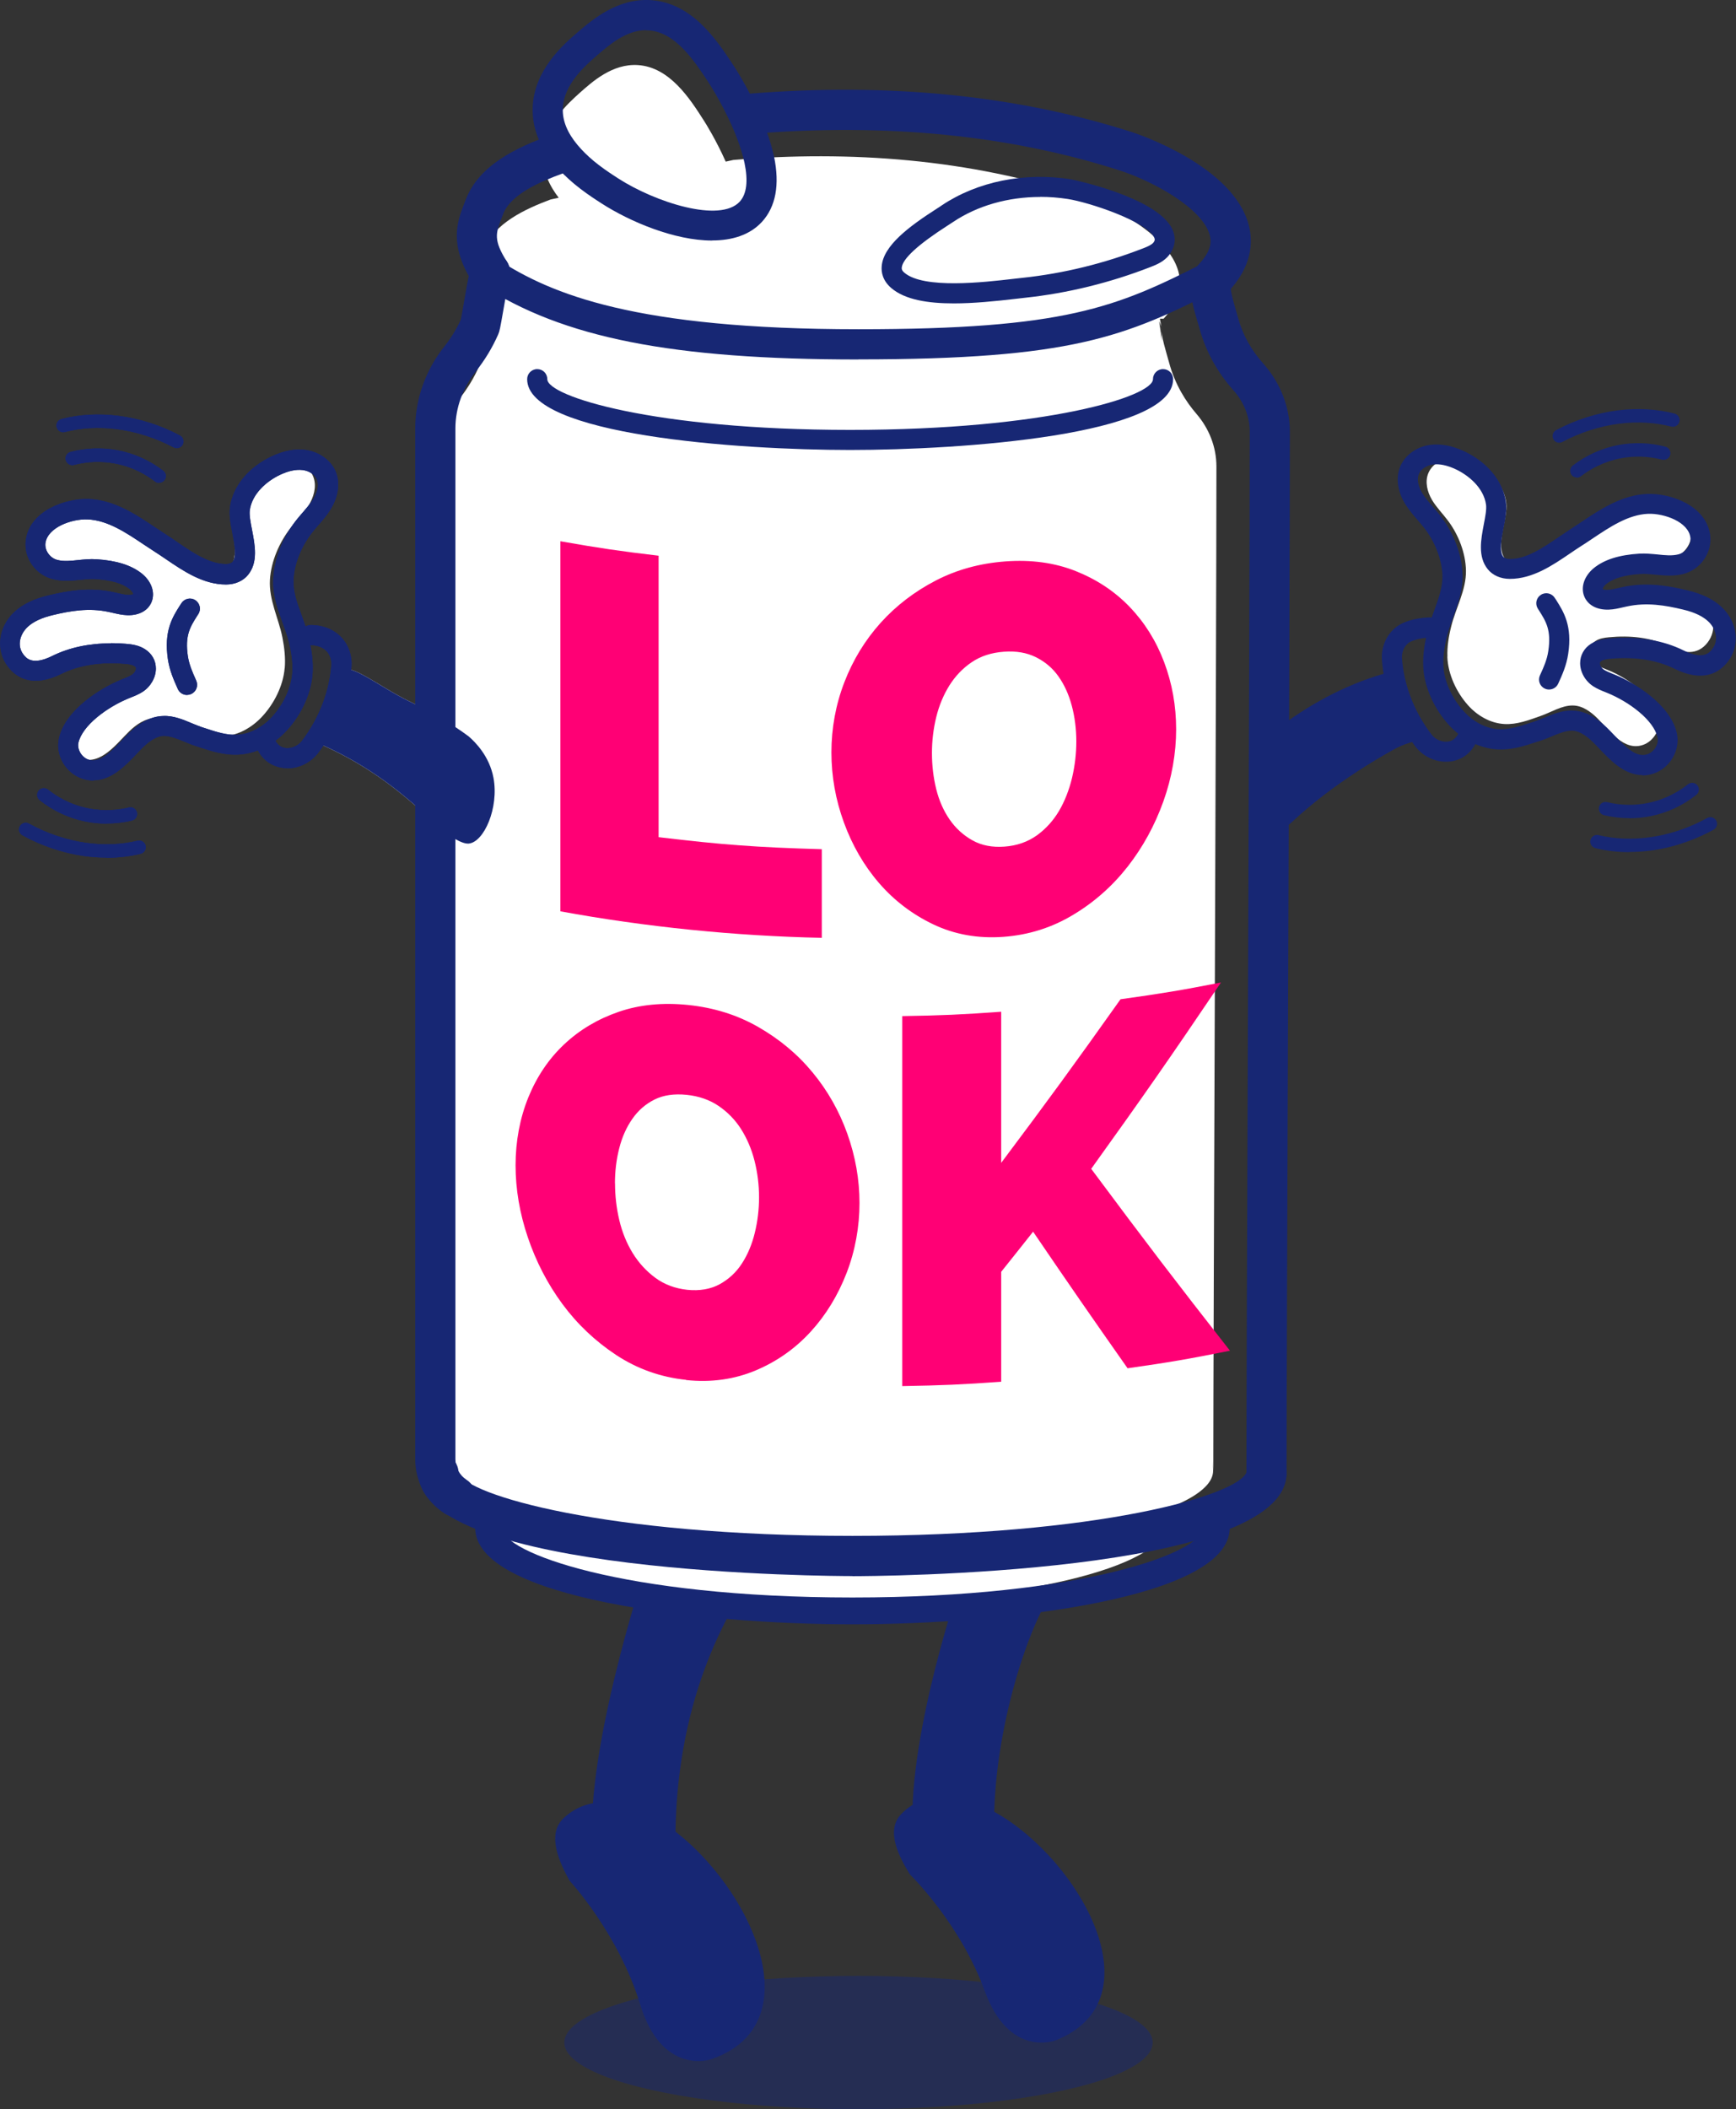 <svg id="Layer_2" xmlns="http://www.w3.org/2000/svg" viewBox="0 0 194.79 236.58"><rect x="0" y="0" width="194.79" height="236.58" fill="#333333" stroke="none"/><g id="Isolation_Mode"><path d="M31.95,74.93c.09-1.11-.03-2.24-.26-3.42-.42-2.15-1.54-4.22-1.4-6.5.13-2.07,1.06-4.19,2.31-5.79.66-.85,1.45-1.59,2.02-2.51.57-.92.92-2.1.57-3.13-.34-1.01-1.3-1.69-2.3-1.86-1-.17-2.04.1-2.97.53-1.9.87-3.62,2.55-3.97,4.71-.31,1.88,1.15,5.07-.12,6.64-.36.45-.96.63-1.52.62-2.58-.05-4.86-2.16-6.91-3.59-2.36-1.64-4.85-3.85-7.83-4.07-2.18-.16-5.45.94-5.79,3.51-.19,1.43.81,2.84,2.15,3.22,1.48.41,2.97-.08,4.45.05s3.13.46,4.27,1.44c1.33,1.14.94,2.73-.87,2.62-.6-.04-1.19-.22-1.78-.37-2.24-.54-4.34-.27-6.56.23-1.17.26-2.34.69-3.23,1.5-1.29,1.18-1.7,3.13-.55,4.6,1.21,1.55,2.93,1.22,4.43.49,2.29-1.12,4.83-1.36,7.33-1.12.55.05,1.11.14,1.57.45,1.08.73.64,2.16-.31,2.77-.42.26-.88.43-1.34.61-2.17.89-5.41,2.98-5.99,5.47-.29,1.27.55,2.67,1.78,3.07,2.22.73,3.97-1.72,5.36-3.06.8-.78,1.79-1.47,2.9-1.49,1.26-.03,2.49.75,3.65,1.15,1.35.46,2.67.96,4.11.87,1.6-.1,3.11-.97,4.23-2.16,1.35-1.44,2.39-3.46,2.56-5.46Z" fill="#fff" stroke-width="0"/><path d="M162.41,73.64c-.04-1.09.13-2.2.42-3.36.51-2.09,1.7-4.1,1.66-6.29-.04-1.98-.85-4.02-1.99-5.55-.6-.81-1.33-1.53-1.84-2.4-.51-.88-.79-1.99-.4-2.95.38-.94,1.34-1.55,2.31-1.69.97-.14,1.95.13,2.83.55,1.79.84,3.36,2.43,3.61,4.46.22,1.77-1.3,4.77-.13,6.28.33.43.9.61,1.44.61,2.48-.03,4.72-2.01,6.71-3.34,2.27-1.51,4.65-3.53,7.43-3.69,2.02-.12,5.02.93,5.31,3.31.16,1.33-.78,2.64-2.03,2.97-1.38.37-2.77-.1-4.16.01-1.35.11-2.95.41-4.05,1.32-1.29,1.07-.96,2.59.77,2.49.57-.03,1.13-.21,1.69-.34,2.12-.5,4.09-.24,6.15.24,1.09.25,2.17.66,2.99,1.43,1.19,1.12,1.55,2.97.47,4.37-1.15,1.49-2.76,1.18-4.16.48-2.15-1.07-4.54-1.3-6.92-1.07-.52.05-1.07.13-1.51.43-1.06.71-.67,2.1.22,2.69.39.26.84.41,1.27.59,2.06.85,5.11,2.87,5.62,5.31.26,1.25-.57,2.64-1.76,3.05-2.16.75-3.8-1.66-5.11-2.97-.76-.76-1.7-1.44-2.77-1.45-1.23-.02-2.45.77-3.6,1.17-1.34.47-2.66.99-4.08.91-1.58-.09-3.05-.94-4.1-2.13-1.27-1.43-2.22-3.43-2.3-5.4Z" fill="#fff" stroke-width="0"/><path d="M136.09,163.77l.05,1.2c0-14.38.35-94.35.35-112.64,0-2.2-.83-4.28-2.25-5.92-1.16-1.35-2.41-3.27-3.08-5.81-.31-1.15-.88-2.84-.85-3.96l.07,1.58-.32-2.2.25.62-.16-.89h.41c6.08-6.57-4.53-12.22-9.19-13.76-12.58-4.16-26.01-5.14-39.08-4.05l-.86.19c-1.07-2.41-2.25-4.3-2.46-4.62-1.55-2.43-3.83-5.99-7.4-6.21-2.84-.18-5.09,1.85-6.49,3.09-1.36,1.22-4.04,3.63-4.15,6.95-.06,1.86.71,3.48,1.76,4.84l-.92.2c-2.7,1.01-6.38,2.65-7.47,5.65-.73,1.99-1.52,3.52.45,6.85l-.08,1.3c-.38,2-.75,4.52-.85,4.76-.6,1.41-1.34,2.58-2.07,3.53-1.65,2.14-2.6,4.77-2.6,7.51v111.5c0,.68.14,1.33.4,1.93.14.6.57,1.18,1.25,1.74,0,0,0,0,.01.01.07.06.15.11.22.17.08.06.16.13.24.19h0c1.81,1.26,4.94,2.41,9.06,3.38h-5.61c0,4.95,17.05,8.97,38.08,8.97,21.03,0,38.08-4.02,38.08-8.97h-5.6c4.91-1.15,8.42-2.56,9.96-4.13.58-.58.88-1.19.88-1.81" fill="#fff" stroke-width="0"/><path d="M11.95,92.38c-.8,0-1.61-.08-2.39-.24-1.86-.38-3.62-1.21-5.11-2.39-.32-.26-.38-.73-.12-1.06.26-.33.74-.38,1.06-.12.91.72,2.42,1.68,4.47,2.09,1.91.39,3.56.17,4.6-.09.4-.1.81.15.91.55s-.15.81-.55.91c-.93.23-1.9.34-2.87.34Z" fill="#172774" stroke-width="0"/><path d="M11.96,96.19c-.85,0-1.71-.06-2.57-.18-2.36-.34-4.73-1.14-6.87-2.32-.36-.2-.5-.66-.29-1.02.2-.36.66-.5,1.02-.29,1.98,1.09,4.18,1.84,6.36,2.15,2.01.29,4.03.21,5.82-.23.41-.1.81.15.91.55s-.15.81-.55.91c-1.21.3-2.5.45-3.83.45Z" fill="#172774" stroke-width="0"/><path d="M11.95,92.38c-.8,0-1.61-.08-2.39-.24-1.86-.38-3.62-1.21-5.11-2.39-.32-.26-.38-.73-.12-1.06.26-.33.74-.38,1.06-.12.91.72,2.42,1.68,4.47,2.09,1.91.39,3.56.17,4.6-.09.4-.1.81.15.91.55s-.15.81-.55.91c-.93.23-1.9.34-2.87.34Z" fill="#172774" stroke-width="0"/><path d="M11.96,96.19c-.85,0-1.71-.06-2.57-.18-2.36-.34-4.73-1.14-6.87-2.32-.36-.2-.5-.66-.29-1.02.2-.36.66-.5,1.02-.29,1.98,1.09,4.18,1.84,6.36,2.15,2.01.29,4.03.21,5.82-.23.41-.1.81.15.91.55s-.15.81-.55.91c-1.21.3-2.5.45-3.83.45Z" fill="#172774" stroke-width="0"/><path d="M38.67,75.94c-.51-2.48,3.9,1.13,7.25,2.72,2.44,1.16,4.78,2.53,6.66,3.93.74.64,2.33,2.21,2.79,4.65.63,3.34-1.05,7.23-2.79,7.38-.95.08-2.82-1.36-3.41-1.92-4.11-3.91-7.76-6.76-12.91-9.09-.55-.25-1.21-.49-1.79-.22.83-1.39,1.42-3.22,2.48-4.49.22-.27.44-.76.97-1.67.49-.84.78-1.24.77-1.29Z" fill="#fff" stroke-width="0"/><path d="M17.86,54.17c-.16,0-.32-.05-.46-.16-.92-.71-2.44-1.64-4.5-2.02-1.52-.29-3.11-.23-4.6.16-.39.1-.81-.13-.92-.54-.11-.4.13-.81.54-.92,1.71-.45,3.53-.51,5.26-.19,1.86.35,3.64,1.15,5.14,2.31.33.25.39.73.13,1.05-.15.19-.37.29-.59.29Z" fill="#172774" stroke-width="0"/><path d="M19.83,50.27c-.12,0-.24-.03-.35-.09-2-1.06-4.21-1.77-6.39-2.05-2.02-.26-4.03-.14-5.81.33-.4.11-.81-.13-.92-.54-.11-.4.13-.81.54-.92,1.97-.52,4.18-.64,6.39-.36,2.36.3,4.75,1.06,6.9,2.21.37.19.51.65.31,1.02-.13.25-.39.4-.66.4Z" fill="#172774" stroke-width="0"/><path d="M10.49,87.55c-.39,0-.8-.06-1.23-.2-1.89-.62-3.08-2.66-2.64-4.56.73-3.2,4.71-5.62,6.94-6.54l.3-.12c.35-.14.68-.27.94-.44.3-.19.46-.51.46-.72,0-.08-.01-.16-.17-.26-.28-.18-.73-.23-1.14-.26-2.72-.22-5.09.16-7.06,1.13-3.19,1.58-5,.46-5.96-.76-1.45-1.84-1.15-4.5.71-6.2.92-.85,2.17-1.45,3.81-1.84,2.21-.53,4.63-.94,7.28-.36l.44.1c.43.1.84.2,1.22.21.39.01.54-.07.57-.1,0-.02-.06-.27-.43-.57-.78-.63-2.06-1-3.81-1.11-.53-.03-1.09.02-1.68.08-.94.1-2.01.21-3.1-.07-1.98-.49-3.31-2.42-3.04-4.4.46-3.32,4.51-4.68,7.07-4.59,2.87.12,5.31,1.76,7.46,3.2.42.28.83.55,1.23.81.41.26.83.54,1.25.84,1.77,1.21,3.6,2.45,5.47,2.45h0c.32,0,.6-.1.72-.25.48-.59.21-1.97-.02-3.18-.2-1.01-.4-2.06-.27-2.98.33-2.34,2.09-4.46,4.69-5.68,1.34-.62,2.61-.87,3.75-.72,1.55.2,2.9,1.17,3.43,2.47.5,1.24.29,2.76-.57,4.17-.41.68-.91,1.25-1.4,1.81-.25.29-.51.58-.74.89-1.22,1.58-1.99,3.56-2.04,5.31-.04,1.3.42,2.58.92,3.93.29.79.59,1.62.79,2.47.36,1.51.5,2.75.44,3.91h0c-.12,2.23-1.2,4.67-2.91,6.52-1.46,1.59-3.4,2.57-5.31,2.69-1.66.11-3.12-.37-4.54-.84l-.37-.12c-.41-.13-.83-.31-1.25-.48-.83-.35-1.6-.64-2.32-.66-.69.02-1.47.45-2.32,1.27-.23.22-.47.48-.72.74-1.22,1.29-2.81,2.98-4.86,2.98ZM12.47,72.14c.54,0,1.08.02,1.64.07.73.06,1.49.17,2.18.62.77.5,1.2,1.28,1.2,2.16,0,1-.59,2.03-1.49,2.61-.44.28-.91.47-1.32.63l-.27.11c-2.45,1.01-5.17,3.05-5.61,4.96-.17.75.37,1.66,1.14,1.91,1.21.39,2.32-.66,3.75-2.18.27-.29.54-.57.79-.81,1.29-1.25,2.54-1.88,3.83-1.91,1.16-.06,2.28.42,3.25.83.37.15.73.3,1.08.42l.37.12c1.27.42,2.47.81,3.69.73,1.34-.09,2.73-.81,3.8-1.97,1.36-1.48,2.22-3.39,2.31-5.11h0c.05-.93-.07-1.97-.38-3.27-.17-.73-.44-1.45-.72-2.22-.54-1.5-1.11-3.05-1.05-4.78.07-2.24.99-4.65,2.51-6.62.26-.34.54-.66.82-.98.44-.51.86-.99,1.18-1.51.48-.78.63-1.59.4-2.15-.22-.55-.87-.99-1.62-1.08-.72-.09-1.57.09-2.51.53-1.47.69-3.14,2.09-3.41,3.96-.08.54.09,1.4.25,2.23.33,1.7.7,3.62-.44,5.03-.55.69-1.46,1.09-2.47,1.09h-.01c-2.57,0-4.78-1.51-6.74-2.84-.41-.28-.81-.55-1.2-.8-.42-.27-.85-.55-1.28-.84-2-1.34-4.07-2.73-6.3-2.82-1.79-.08-4.49.89-4.74,2.65-.11.82.5,1.69,1.35,1.9.71.18,1.49.1,2.33.01.66-.07,1.34-.14,2.05-.09,2.25.14,3.91.67,5.08,1.6,1.07.86,1.51,2.09,1.12,3.13-.38,1.02-1.43,1.59-2.76,1.54-.59-.02-1.13-.15-1.65-.27l-.41-.09c-2.22-.49-4.33-.12-6.28.35-1.26.3-2.18.73-2.81,1.31-.85.78-1.28,2.11-.47,3.14.29.37.98,1.24,3.2.14,1.92-.95,4.13-1.42,6.6-1.42Z" fill="#172774" stroke-width="0"/><path d="M20.98,77.95c-.43,0-.84-.25-1.03-.67l-.06-.14c-.36-.81-.86-1.91-1.05-3.19-.47-3.16.5-4.71,1.37-6.07l.14-.21c.33-.53,1.03-.69,1.55-.36.53.33.69,1.03.36,1.55l-.14.22c-.78,1.23-1.39,2.2-1.04,4.53.15.97.54,1.84.88,2.6l.06.14c.25.57,0,1.24-.57,1.49-.15.07-.31.1-.46.1Z" fill="#172774" stroke-width="0"/><path d="M32.24,86.16c-.35,0-.7-.05-1.04-.14-1.88-.53-2.46-2.22-2.55-2.55-.17-.6.17-1.22.77-1.39.59-.17,1.22.17,1.39.77,0,.03.24.79,1,1.01.7.19,1.54-.1,2.05-.73,1.01-1.33,1.83-2.81,2.4-4.36.5-1.36.81-2.76.92-4.17.01-.18.05-1.09-.69-1.71-.59-.49-1.32-.52-1.6-.52-.64.04-1.14-.47-1.16-1.1-.02-.62.47-1.14,1.1-1.16.55-.01,1.93.06,3.11,1.04,1.24,1.03,1.59,2.55,1.5,3.63-.13,1.61-.48,3.22-1.05,4.77-.65,1.77-1.58,3.44-2.75,4.98-.86,1.05-2.13,1.65-3.39,1.65Z" fill="#172774" stroke-width="0"/><path d="M51.12,170.13c-.42,0-.84-.12-1.22-.36-2.07-1.34-3.31-3.62-3.31-6.09V48.05c0-3.27,1.16-6.54,3.27-9.19.74-.93,1.36-1.94,1.85-3.02.07-.31.2-1.09.31-1.72.22-1.28.5-2.88.76-4.06.27-1.21,1.47-1.98,2.69-1.71,1.21.27,1.98,1.47,1.71,2.69-.24,1.08-.51,2.61-.72,3.85-.34,1.95-.4,2.25-.56,2.62-.65,1.48-1.5,2.88-2.51,4.15-1.48,1.86-2.29,4.13-2.29,6.39v115.63c0,.93.47,1.79,1.25,2.3,1.04.68,1.34,2.07.67,3.12-.43.67-1.16,1.03-1.89,1.03ZM51.78,35.69s-.01.03-.02.04c0-.01.01-.03.02-.04ZM142.11,167.48c-1.25,0-2.25-1.01-2.25-2.25,0-7.01.08-29.06.17-52.4.1-26.73.2-54.37.2-64.42,0-1.66-.65-3.31-1.84-4.64-1.82-2.04-3.1-4.37-3.8-6.93-.06-.23-.14-.49-.22-.75-.38-1.28-.8-2.73-.78-4,.03-1.23,1.03-2.2,2.25-2.2.02,0,.04,0,.05,0,1.24.03,2.23,1.06,2.2,2.3-.01.56.35,1.8.59,2.62.09.3.17.58.24.84.51,1.88,1.46,3.6,2.82,5.12,1.92,2.16,2.99,4.87,2.99,7.64,0,10.06-.1,37.71-.2,64.44-.09,23.34-.17,45.38-.17,52.38,0,1.25-1.01,2.25-2.25,2.25Z" fill="#172774" stroke-width="0"/><path d="M79.89,26.98c-4.21,0-9.21-2.12-12.37-4.15l-.6-.39c-.61-.4-1.53-1.02-2.47-1.8-.84-.7-1.59-1.44-2.24-2.21-1.7-2.02-2.52-4.16-2.44-6.37.14-4.2,3.44-7.06,5.03-8.43,1.7-1.46,4.5-3.83,8.17-3.62,4.67.28,7.42,4.44,9.24,7.19.06.09,1.6,2.39,2.95,5.41.27.59.52,1.22.76,1.85.4,1.07.72,2.12.93,3.09.66,3.17.2,5.63-1.35,7.33,0,0,0,0,0,0-1.38,1.5-3.38,2.09-5.59,2.09ZM84.24,23.75h0,0ZM72.5,3.38c-2.22,0-4.15,1.66-5.45,2.78-1.35,1.17-3.81,3.29-3.9,6.02-.05,1.35.51,2.72,1.66,4.09.51.61,1.12,1.21,1.8,1.78.81.67,1.62,1.22,2.17,1.58l.58.38c4.2,2.7,11.43,5.01,13.64,2.61.78-.85.96-2.31.54-4.34-.17-.8-.44-1.68-.78-2.6-.21-.57-.44-1.13-.68-1.66-1.24-2.77-2.66-4.89-2.67-4.91-1.55-2.34-3.65-5.52-6.63-5.7-.09,0-.18,0-.27,0Z" fill="#172774" stroke-width="0"/><path d="M96.33,40.32c-20.9,0-33.15-2.42-42.27-8.35-.78-.51-1-1.56-.5-2.34.51-.78,1.55-1.01,2.34-.5,5.94,3.86,15.38,7.8,40.43,7.8,23.12,0,28.9-2.42,38.78-7.46.83-.42,1.85-.09,2.27.74.42.83.09,1.85-.74,2.27-10.37,5.29-16.41,7.83-40.31,7.83Z" fill="#172774" stroke-width="0"/><path d="M95.39,50.47c-12.53,0-36.24-1.66-36.24-7.94,0-.62.5-1.13,1.13-1.13s1.13.5,1.13,1.13c0,1.93,12,5.69,33.98,5.69s33.98-3.76,33.98-5.69c0-.62.5-1.13,1.13-1.13s1.13.5,1.13,1.13c0,6.28-23.7,7.94-36.24,7.94Z" fill="#172774" stroke-width="0"/><path d="M95.66,176.78c-1.99,0-48.71-.13-48.71-11.56,0-1.25,1.01-2.25,2.25-2.25s2.25,1.01,2.25,2.25c.93,2.48,16.51,7.05,44.2,7.05s43.27-4.57,44.21-7.13c0-1.24,1-2.21,2.25-2.21s2.25,1.05,2.25,2.3c0,11.43-46.72,11.56-48.71,11.56Z" fill="#172774" stroke-width="0"/><path d="M95.66,182.19c-17.02,0-42.34-2.88-42.34-10.81,0-.83.67-1.5,1.5-1.5s1.5.67,1.5,1.5c0,2.72,13.51,7.8,39.33,7.8s39.33-5.08,39.33-7.8c0-.83.67-1.5,1.5-1.5s1.5.67,1.5,1.5c0,7.93-25.32,10.81-42.34,10.81Z" fill="#172774" stroke-width="0"/><path d="M107.02,34.03c-2.91,0-5.48-.41-7.01-1.72-.98-.84-1.13-1.78-1.08-2.42.16-2.33,3.08-4.5,6.22-6.51.21-.14.4-.25.53-.35,3.99-2.67,9.27-3.74,14.47-2.92.09.01,9.67,1.97,11.39,5.59.4.85.36,1.76-.12,2.56,0,0,0,0,0,0-.07.12-.15.23-.24.35-.56.71-1.36,1.06-2.06,1.33-4.57,1.78-9.33,2.95-14.12,3.46l-1.05.12c-2.3.27-4.71.51-6.92.51ZM116.72,22.09c-3.59,0-7.04.97-9.78,2.81-.15.1-.34.22-.57.37-3.37,2.16-5.12,3.77-5.19,4.77,0,.1-.02.28.3.55,2.17,1.85,8.94,1.07,12.2.69l1.07-.12c4.6-.49,9.16-1.61,13.55-3.32.45-.17.9-.37,1.12-.63.03-.03.05-.06.07-.1.1-.17.1-.28.02-.46-.87-1.83-7.31-3.96-9.7-4.33-1.03-.16-2.07-.24-3.09-.24ZM130.46,27.69h0,0Z" fill="#172774" stroke-width="0"/><path d="M74.24,204.35c9.41,6.02,17.58,22.55,5.51,26.64,0,0-5.47,1.85-7.91-6.14-2.44-7.99-7.93-13.9-7.94-13.91-1.07-1.96-2.66-5.2-.61-7.06,2.97-2.71,7.07-2.01,10.95.47Z" fill="#172774" stroke-width="0"/><path d="M71.81,177.83s-7.52,23.39-4.81,32.29c2.97.21,5.94.42,8.91.63-.25-4.01-.18-8.53.54-13.27,1.03-6.81,3.11-12.15,5.24-16.17-1-.26-2.07-.56-3.2-.92-2.46-.79-4.71-1.68-6.68-2.56Z" fill="#172774" stroke-width="0"/><path d="M136.12,33.48c-.56,0-1.12-.21-1.56-.62-.9-.86-.93-2.29-.07-3.19,1.48-1.55,1.43-2.6,1.26-3.26-.77-3.04-6.41-6.11-10.17-7.31-12.27-3.93-26.08-5.31-41.03-4.1-1.24.1-2.33-.82-2.43-2.07-.1-1.24.83-2.33,2.07-2.43,15.55-1.25,29.93.2,42.77,4.3.47.15,11.45,3.74,13.17,10.49.46,1.81.42,4.57-2.37,7.49-.44.46-1.04.7-1.63.7Z" fill="#172774" stroke-width="0"/><path d="M54.98,32.81c-.75,0-1.47-.37-1.9-1.04-2.76-4.35-1.78-6.89-.99-8.94l.16-.41c1.47-3.91,5.77-5.89,9.35-7.19,1.17-.43,2.46.18,2.88,1.35.42,1.17-.18,2.46-1.35,2.88-2.46.89-5.83,2.33-6.67,4.54l-.17.45c-.66,1.7-.95,2.47.59,4.9.67,1.05.36,2.44-.69,3.11-.38.24-.79.35-1.21.35Z" fill="#172774" stroke-width="0"/><path d="M62.88,102.21v-41.5c4.39.77,6.6,1.1,11.02,1.62v31.57c7.3.87,10.97,1.14,18.31,1.35v9.94c-9.71-.2-19.77-1.22-29.32-2.97Z" fill="#ff0075" stroke-width="0"/><path d="M112.6,105.08c-2.88.21-5.51-.27-7.88-1.4-2.37-1.13-4.41-2.69-6.1-4.65-1.69-1.96-3-4.23-3.93-6.78-.93-2.55-1.4-5.17-1.4-7.86s.48-5.35,1.45-7.86c.97-2.52,2.33-4.73,4.07-6.67,1.75-1.94,3.81-3.51,6.18-4.74,2.37-1.23,4.98-1.94,7.83-2.15,2.88-.21,5.5.14,7.87,1.08,2.36.94,4.38,2.27,6.06,4.02,1.68,1.75,2.97,3.8,3.87,6.19.9,2.39,1.35,4.9,1.35,7.55s-.48,5.43-1.44,8.1c-.96,2.67-2.29,5.1-3.98,7.27-1.7,2.17-3.73,3.99-6.12,5.42-2.38,1.44-4.99,2.27-7.84,2.48ZM104.57,84.46c0,1.4.16,2.75.48,4.05.32,1.29.83,2.44,1.51,3.42.68.98,1.54,1.76,2.56,2.33s2.22.8,3.58.7c1.4-.1,2.61-.53,3.64-1.26,1.02-.74,1.85-1.66,2.5-2.76.64-1.1,1.12-2.33,1.45-3.69.32-1.36.48-2.72.48-4.09s-.17-2.74-.51-4.01c-.34-1.27-.84-2.36-1.5-3.29-.66-.93-1.5-1.64-2.53-2.15s-2.22-.71-3.58-.61c-1.4.1-2.61.49-3.61,1.17-1.01.68-1.84,1.55-2.51,2.61-.66,1.06-1.16,2.25-1.48,3.56-.32,1.32-.48,2.66-.48,4.02Z" fill="#ff0075" stroke-width="0"/><path d="M76.99,154.77c-2.88-.3-5.49-1.24-7.84-2.78-2.35-1.55-4.37-3.46-6.04-5.72-1.67-2.26-2.96-4.76-3.88-7.47-.92-2.71-1.38-5.42-1.38-8.1s.48-5.26,1.43-7.61c.96-2.35,2.29-4.32,4.02-5.95,1.73-1.63,3.77-2.84,6.12-3.65,2.35-.81,4.95-1.06,7.79-.77,2.88.3,5.5,1.11,7.87,2.47,2.37,1.36,4.4,3.04,6.09,5.09,1.69,2.04,2.99,4.33,3.9,6.87.91,2.55,1.37,5.14,1.37,7.79s-.48,5.35-1.45,7.85c-.97,2.5-2.31,4.7-4.02,6.57-1.71,1.87-3.76,3.33-6.15,4.34-2.39,1.01-5.01,1.39-7.84,1.09ZM69.01,132.73c0,1.4.16,2.78.48,4.13.32,1.35.82,2.58,1.5,3.69.68,1.1,1.53,2.03,2.55,2.78,1.02.75,2.21,1.19,3.57,1.34,1.4.14,2.61-.07,3.63-.62,1.02-.56,1.86-1.33,2.5-2.32.64-.98,1.13-2.13,1.45-3.44.32-1.3.48-2.64.48-4s-.17-2.77-.51-4.1c-.34-1.33-.85-2.51-1.51-3.55-.66-1.04-1.51-1.91-2.53-2.6s-2.22-1.1-3.58-1.24c-1.4-.14-2.6.03-3.6.53-1,.5-1.83,1.22-2.49,2.17-.66.94-1.15,2.04-1.47,3.3-.32,1.26-.48,2.57-.48,3.94Z" fill="#ff0075" stroke-width="0"/><path d="M101.24,155.47c0-13.83,0-27.67,0-41.5,4.44-.07,6.67-.17,11.1-.49,0,6.78,0,10.17,0,16.95,5.37-7.16,8.05-10.83,13.39-18.35,4.53-.63,6.78-1,11.27-1.88-5.79,8.57-8.71,12.75-14.56,20.9,6.25,8.4,9.37,12.48,15.57,20.4-4.58.92-6.88,1.32-11.49,1.97-4.23-6.02-6.35-9.08-10.6-15.32-1.43,1.81-2.15,2.71-3.58,4.5,0,4.93,0,7.4,0,12.33-4.44.32-6.66.41-11.1.49Z" fill="#ff0075" stroke-width="0"/><path d="M156.12,75.33c-4.54,1.19-8.68,3.34-12.43,6.13,0,0,.04,12.19.04,12.2,0-.48.98-1.22,1.29-1.51,2.26-2.1,4.73-3.96,7.31-5.64,1.3-.85,2.64-1.65,4-2.41.64-.36,1.21-.6,1.9-.81.3-.09,2.02-.65,2.24-.4-1.31-1.5-1.52-3.3-2.6-4.6-.41-.5-.77-1.05-.97-1.67-.09-.27-.1-1.2-.34-1.31-.13-.06-.29-.02-.43.01Z" fill="#172774" stroke-width="0"/><path d="M176.93,53.56c-.22,0-.45-.1-.59-.29-.25-.33-.19-.8.13-1.05,1.5-1.16,3.28-1.96,5.14-2.31,1.74-.32,3.55-.26,5.26.19.4.11.64.52.54.92-.11.4-.52.64-.92.54-1.5-.39-3.09-.45-4.6-.16-2.06.39-3.58,1.31-4.5,2.02-.14.11-.3.16-.46.16Z" fill="#172774" stroke-width="0"/><path d="M174.96,49.66c-.27,0-.53-.14-.66-.4-.2-.37-.06-.82.31-1.02,2.16-1.15,4.55-1.91,6.9-2.21,2.21-.28,4.42-.16,6.39.36.4.11.64.52.54.92-.11.4-.52.64-.92.54-1.79-.47-3.8-.58-5.82-.33-2.18.28-4.39.98-6.39,2.05-.11.06-.23.09-.35.09Z" fill="#172774" stroke-width="0"/><path d="M182.84,91.77c-.97,0-1.93-.11-2.87-.34-.4-.1-.65-.5-.55-.91s.51-.65.91-.55c1.5.37,3.09.4,4.6.09,2.05-.42,3.56-1.37,4.47-2.09.32-.26.8-.21,1.06.12.26.32.21.8-.12,1.06-1.48,1.19-3.25,2.01-5.11,2.39-.79.16-1.59.24-2.39.24Z" fill="#172774" stroke-width="0"/><path d="M182.83,95.58c-1.33,0-2.62-.15-3.82-.45-.4-.1-.65-.51-.55-.91.1-.4.51-.65.91-.55,1.79.44,3.81.52,5.82.23,2.75-.39,4.98-1.38,6.36-2.15.36-.2.82-.07,1.02.29.2.36.07.82-.29,1.02-1.49.82-3.89,1.89-6.87,2.32-.86.12-1.72.18-2.57.18Z" fill="#172774" stroke-width="0"/><path d="M184.3,86.94c-2.05,0-3.64-1.69-4.86-2.98-.25-.26-.49-.52-.72-.74-.85-.83-1.63-1.25-2.32-1.27-.7,0-1.49.31-2.32.66-.42.18-.84.35-1.25.48l-.38.12c-1.42.47-2.88.95-4.53.84-1.91-.13-3.85-1.11-5.31-2.69-1.7-1.85-2.79-4.29-2.91-6.51h0c-.06-1.15.08-2.4.44-3.91.2-.85.5-1.67.79-2.47.49-1.36.96-2.64.92-3.94-.06-1.75-.82-3.74-2.04-5.31-.24-.3-.49-.59-.74-.88-.48-.56-.98-1.13-1.4-1.81-.86-1.41-1.07-2.93-.57-4.17.53-1.31,1.87-2.28,3.43-2.47,1.15-.14,2.41.1,3.75.72,2.6,1.21,4.35,3.34,4.69,5.68.13.92-.07,1.97-.27,2.98-.23,1.21-.5,2.59-.02,3.18.12.15.44.26.73.25,1.88,0,3.7-1.25,5.47-2.45.43-.29.85-.58,1.25-.84.41-.26.82-.54,1.23-.81,2.15-1.44,4.59-3.08,7.46-3.2,2.59-.1,6.6,1.27,7.07,4.59.27,1.97-1.06,3.9-3.04,4.4-1.09.27-2.16.16-3.1.07-.59-.06-1.15-.12-1.68-.08-1.75.11-3.03.48-3.81,1.11-.38.3-.43.55-.42.6.02,0,.18.09.55.07.38-.02.79-.11,1.22-.21l.44-.1c2.66-.58,5.07-.17,7.28.36,1.64.39,2.89.99,3.81,1.84,1.86,1.7,2.16,4.37.71,6.2-.96,1.22-2.77,2.34-5.96.76-1.97-.97-4.34-1.35-7.06-1.13-.4.03-.86.08-1.14.26-.16.1-.17.19-.17.26,0,.21.16.53.46.72.26.17.59.3.93.44l.3.12c2.23.92,6.21,3.34,6.94,6.54.43,1.9-.75,3.94-2.64,4.56-.43.14-.84.2-1.23.2ZM176.35,79.7s.08,0,.12,0c1.29.03,2.55.66,3.83,1.91.25.24.51.52.79.81,1.44,1.52,2.54,2.57,3.75,2.18.77-.25,1.32-1.16,1.14-1.91-.44-1.92-3.15-3.95-5.61-4.96l-.27-.11c-.41-.16-.87-.35-1.31-.63-.91-.58-1.49-1.6-1.49-2.61,0-.88.44-1.67,1.2-2.16.68-.44,1.45-.56,2.18-.62,3.13-.25,5.9.2,8.24,1.36,2.22,1.1,2.9.23,3.19-.14.82-1.04.39-2.37-.46-3.14-.63-.58-1.55-1.01-2.81-1.31-1.95-.47-4.06-.83-6.28-.35l-.41.09c-.52.12-1.05.25-1.65.27-1.34.04-2.37-.52-2.76-1.54-.39-1.04.05-2.27,1.12-3.14,1.17-.94,2.83-1.46,5.08-1.6.71-.04,1.39.03,2.05.09.83.09,1.62.17,2.33-.01.85-.21,1.47-1.08,1.35-1.9-.24-1.75-2.93-2.71-4.74-2.65-2.23.09-4.3,1.48-6.3,2.82-.43.29-.85.57-1.28.84-.39.25-.79.52-1.2.8-1.96,1.33-4.17,2.84-6.74,2.84h-.01c-1.01,0-1.92-.4-2.47-1.09-1.13-1.4-.76-3.33-.44-5.02.16-.83.33-1.69.25-2.23-.27-1.87-1.94-3.27-3.41-3.96-.95-.44-1.8-.62-2.51-.53-.75.09-1.4.53-1.62,1.08-.23.57-.08,1.37.4,2.15.32.52.74,1,1.18,1.51.28.32.56.64.82.98,1.52,1.97,2.44,4.38,2.51,6.62.06,1.73-.51,3.28-1.05,4.78-.28.77-.54,1.49-.72,2.22-.31,1.3-.43,2.34-.38,3.27.09,1.72.96,3.63,2.32,5.11,1.07,1.16,2.46,1.88,3.8,1.97,1.21.07,2.41-.31,3.68-.73l.38-.12c.35-.12.71-.27,1.08-.42.94-.39,1.99-.83,3.13-.83Z" fill="#172774" stroke-width="0"/><path d="M173.81,77.34c-.15,0-.31-.03-.46-.1-.57-.25-.82-.92-.56-1.49l.06-.13c.35-.76.74-1.63.88-2.61.35-2.33-.26-3.3-1.04-4.53l-.14-.22c-.33-.53-.17-1.22.36-1.55.53-.33,1.22-.17,1.55.36l.14.21c.86,1.36,1.84,2.91,1.36,6.07-.19,1.28-.69,2.39-1.06,3.2l-.06.13c-.19.42-.6.66-1.03.66Z" fill="#172774" stroke-width="0"/><path d="M162.24,85.44c-1.25,0-2.52-.59-3.36-1.62-1.2-1.57-2.12-3.24-2.77-5.01-.57-1.55-.93-3.16-1.05-4.78-.09-1.07.26-2.59,1.5-3.62,1.38-1.15,3.89-1.17,3.94-1.16.62.02,1.11.53,1.1,1.16-.02.62-.55,1.07-1.15,1.1,0,0-.01,0-.02,0-.47,0-1.89.19-2.43.64-.76.63-.7,1.6-.69,1.71.11,1.42.42,2.82.92,4.18.57,1.56,1.39,3.03,2.43,4.39.49.6,1.33.9,2.03.7.75-.21.99-.97.99-1,.18-.59.8-.94,1.39-.77.6.17.94.78.78,1.38-.06.2-.62,2.02-2.55,2.56-.34.1-.69.14-1.05.14Z" fill="#172774" stroke-width="0"/><path d="M38.67,75.94c-.51-2.48,3.9,1.13,7.25,2.72,2.44,1.16,4.78,2.53,6.66,3.93.74.64,2.33,2.21,2.79,4.65.63,3.34-1.05,7.23-2.79,7.38-.95.08-2.82-1.36-3.41-1.92-4.11-3.91-7.76-6.76-12.91-9.09-.55-.25-1.21-.49-1.79-.22.83-1.39,1.42-3.22,2.48-4.49.22-.27.44-.76.97-1.67.49-.84.78-1.24.77-1.29Z" fill="#172774" stroke-width="0"/><path d="M17.86,54.17c-.16,0-.32-.05-.46-.16-.92-.71-2.44-1.64-4.5-2.02-1.52-.29-3.11-.23-4.6.16-.39.1-.81-.13-.92-.54-.11-.4.13-.81.54-.92,1.71-.45,3.53-.51,5.26-.19,1.86.35,3.64,1.15,5.14,2.31.33.25.39.73.13,1.05-.15.19-.37.29-.59.29Z" fill="#172774" stroke-width="0"/><path d="M19.83,50.27c-.12,0-.24-.03-.35-.09-2-1.06-4.21-1.77-6.39-2.05-2.02-.26-4.03-.14-5.81.33-.4.11-.81-.13-.92-.54-.11-.4.13-.81.54-.92,1.97-.52,4.18-.64,6.39-.36,2.36.3,4.75,1.06,6.9,2.21.37.19.51.65.31,1.02-.13.25-.39.4-.66.4Z" fill="#172774" stroke-width="0"/><path d="M10.49,87.55c-.39,0-.8-.06-1.23-.2-1.89-.62-3.08-2.66-2.64-4.56.73-3.2,4.71-5.62,6.94-6.54l.3-.12c.35-.14.68-.27.94-.44.3-.19.46-.51.46-.72,0-.08-.01-.16-.17-.26-.28-.18-.73-.23-1.14-.26-2.72-.22-5.09.16-7.06,1.13-3.19,1.58-5,.46-5.96-.76-1.45-1.84-1.15-4.5.71-6.2.92-.85,2.17-1.45,3.81-1.84,2.21-.53,4.63-.94,7.28-.36l.44.1c.43.1.84.2,1.22.21.39.01.54-.07.57-.1,0-.02-.06-.27-.43-.57-.78-.63-2.06-1-3.81-1.11-.53-.03-1.09.02-1.68.08-.94.1-2.01.21-3.1-.07-1.98-.49-3.31-2.42-3.04-4.4.46-3.32,4.51-4.68,7.07-4.59,2.87.12,5.31,1.76,7.46,3.2.42.28.83.55,1.23.81.41.26.83.54,1.25.84,1.77,1.21,3.6,2.45,5.47,2.45h0c.32,0,.6-.1.72-.25.48-.59.21-1.97-.02-3.18-.2-1.01-.4-2.06-.27-2.98.33-2.34,2.09-4.46,4.69-5.68,1.34-.62,2.61-.87,3.75-.72,1.55.2,2.9,1.17,3.43,2.47.5,1.24.29,2.76-.57,4.17-.41.68-.91,1.25-1.4,1.81-.25.29-.51.58-.74.89-1.22,1.58-1.99,3.56-2.04,5.31-.04,1.3.42,2.58.92,3.93.29.79.59,1.62.79,2.47.36,1.51.5,2.75.44,3.91h0c-.12,2.23-1.2,4.67-2.91,6.52-1.46,1.59-3.4,2.57-5.31,2.69-1.66.11-3.12-.37-4.54-.84l-.37-.12c-.41-.13-.83-.31-1.25-.48-.83-.35-1.6-.64-2.32-.66-.69.02-1.47.45-2.32,1.27-.23.22-.47.48-.72.74-1.22,1.29-2.81,2.98-4.86,2.98ZM12.47,72.14c.54,0,1.08.02,1.64.07.73.06,1.49.17,2.18.62.77.5,1.2,1.28,1.2,2.16,0,1-.59,2.03-1.49,2.61-.44.28-.91.47-1.32.63l-.27.11c-2.45,1.01-5.17,3.05-5.61,4.96-.17.75.37,1.66,1.14,1.91,1.21.39,2.32-.66,3.75-2.18.27-.29.54-.57.79-.81,1.29-1.25,2.54-1.88,3.83-1.91,1.16-.06,2.28.42,3.25.83.37.15.73.3,1.08.42l.37.12c1.27.42,2.47.81,3.69.73,1.34-.09,2.73-.81,3.8-1.97,1.36-1.48,2.22-3.39,2.31-5.11h0c.05-.93-.07-1.97-.38-3.27-.17-.73-.44-1.45-.72-2.22-.54-1.5-1.11-3.05-1.05-4.78.07-2.24.99-4.65,2.51-6.62.26-.34.54-.66.82-.98.44-.51.86-.99,1.18-1.51.48-.78.63-1.59.4-2.15-.22-.55-.87-.99-1.62-1.08-.72-.09-1.57.09-2.51.53-1.47.69-3.14,2.09-3.41,3.96-.08.54.09,1.4.25,2.23.33,1.7.7,3.62-.44,5.03-.55.69-1.46,1.09-2.47,1.09h-.01c-2.57,0-4.78-1.51-6.74-2.84-.41-.28-.81-.55-1.2-.8-.42-.27-.85-.55-1.28-.84-2-1.34-4.07-2.73-6.3-2.82-1.79-.08-4.49.89-4.74,2.65-.11.82.5,1.69,1.35,1.9.71.18,1.49.1,2.33.01.66-.07,1.34-.14,2.05-.09,2.25.14,3.91.67,5.08,1.6,1.07.86,1.51,2.09,1.12,3.13-.38,1.02-1.43,1.59-2.76,1.54-.59-.02-1.13-.15-1.65-.27l-.41-.09c-2.22-.49-4.33-.12-6.28.35-1.26.3-2.18.73-2.81,1.31-.85.78-1.28,2.11-.47,3.14.29.37.98,1.24,3.2.14,1.92-.95,4.13-1.42,6.6-1.42Z" fill="#172774" stroke-width="0"/><path d="M20.98,77.95c-.43,0-.84-.25-1.03-.67l-.06-.14c-.36-.81-.86-1.91-1.05-3.19-.47-3.16.5-4.71,1.37-6.07l.14-.21c.33-.53,1.03-.69,1.55-.36.53.33.69,1.03.36,1.55l-.14.22c-.78,1.23-1.39,2.2-1.04,4.53.15.97.54,1.84.88,2.6l.06.14c.25.57,0,1.24-.57,1.49-.15.07-.31.1-.46.1Z" fill="#172774" stroke-width="0"/><path d="M32.24,86.16c-.35,0-.7-.05-1.04-.14-1.88-.53-2.46-2.22-2.55-2.55-.17-.6.17-1.22.77-1.39.59-.17,1.22.17,1.39.77,0,.03.24.79,1,1.01.7.19,1.54-.1,2.05-.73,1.01-1.33,1.83-2.81,2.4-4.36.5-1.36.81-2.76.92-4.17.01-.18.05-1.09-.69-1.71-.59-.49-1.32-.52-1.6-.52-.64.04-1.14-.47-1.16-1.1-.02-.62.47-1.14,1.1-1.16.55-.01,1.93.06,3.11,1.04,1.24,1.03,1.59,2.55,1.5,3.63-.13,1.61-.48,3.22-1.05,4.77-.65,1.77-1.58,3.44-2.75,4.98-.86,1.05-2.13,1.65-3.39,1.65Z" fill="#172774" stroke-width="0"/><path d="M111.78,203.34c9.42,5.35,18.16,20.94,6.68,25.51,0,0-5.2,2.07-7.97-5.54-2.77-7.61-8.38-13.06-8.39-13.06-1.13-1.84-2.83-4.9-.95-6.81,2.74-2.77,6.74-2.31,10.63-.1Z" fill="#172774" stroke-width="0"/><path d="M106.85,180.33s-6.47,19.99-3.85,28.61c2.88.21,5.76.41,8.64.62-.24-3.89-.18-8.27.52-12.87,1-6.6,3.02-12.86,5.08-16.76-.97-.25-2.01.54-3.1.19-2.39-.76-5.38,1.06-7.29.21Z" fill="#172774" stroke-width="0"/><g opacity=".5"><ellipse cx="96.33" cy="229.1" rx="33.01" ry="7.48" fill="#172774" stroke-width="0"/></g></g></svg>
